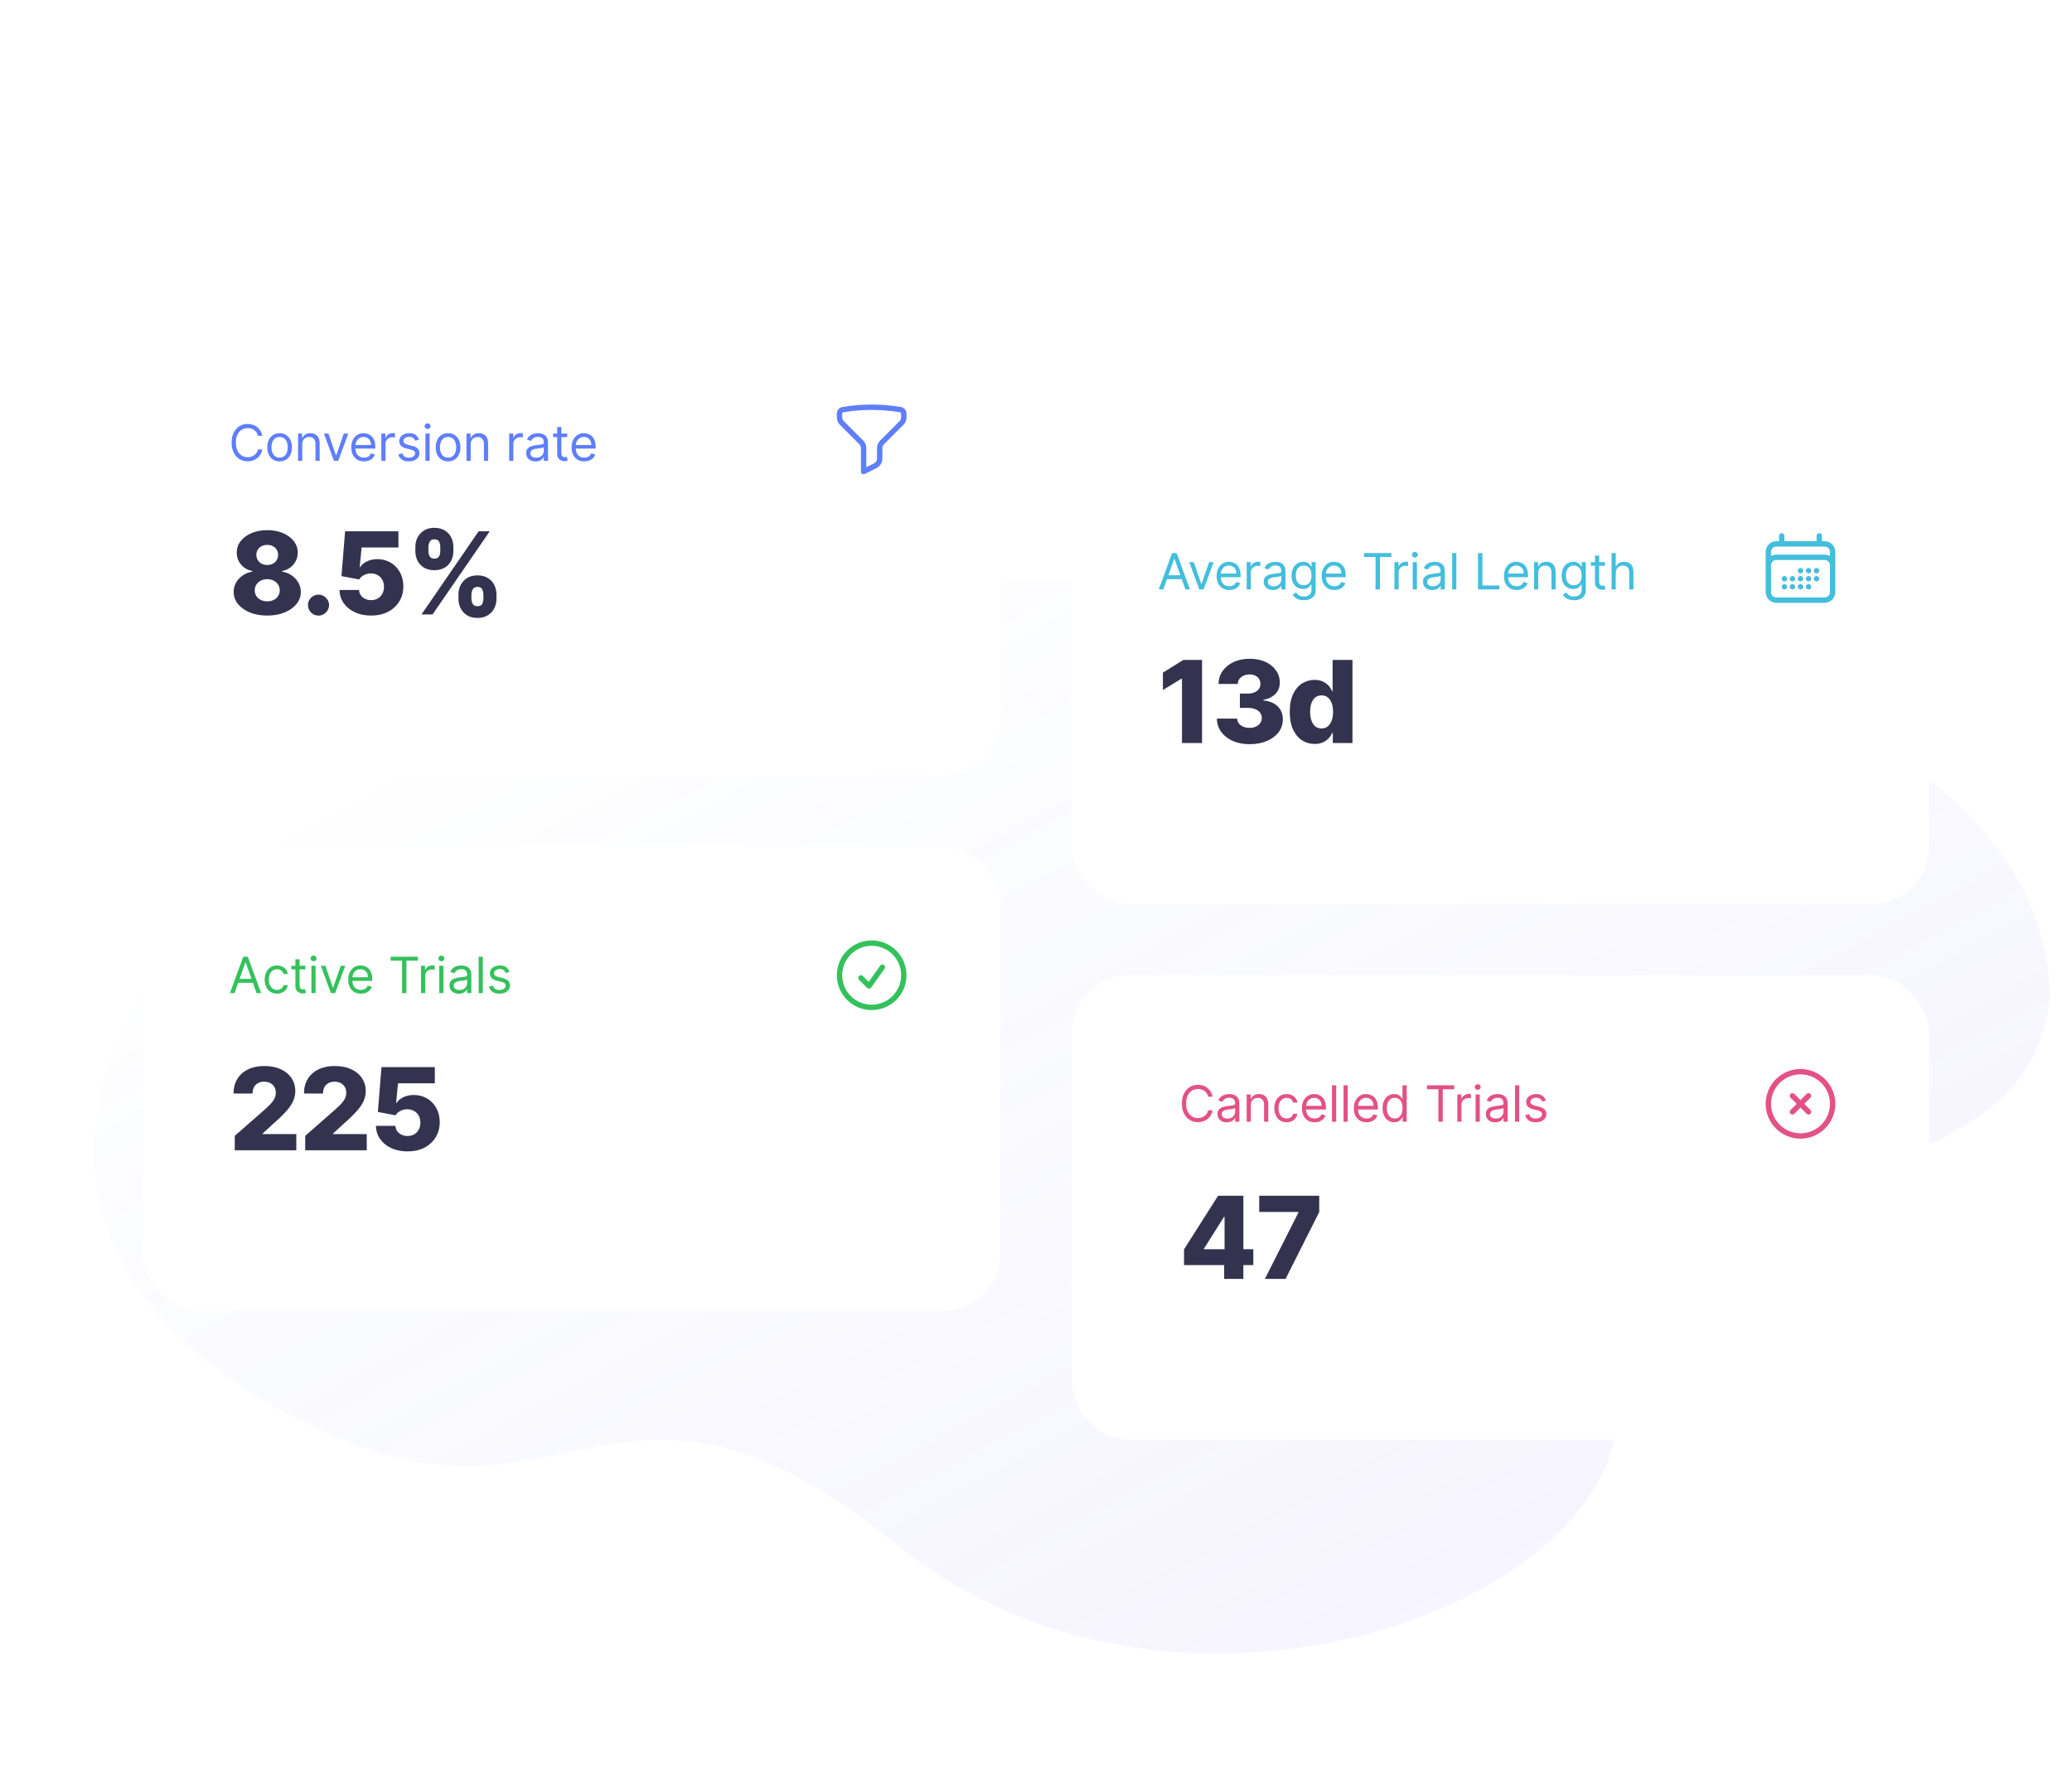 <svg width="580" height="500" viewBox="0 0 580 500" fill="none" xmlns="http://www.w3.org/2000/svg">
<g opacity="0.2" clip-path="url(#clip0_272_1372)">
<path fill-rule="evenodd" clip-rule="evenodd" d="M573.827 278.843C567.264 352.045 420.288 316.519 448.949 378.437C477.61 440.355 336.006 501.026 251.412 432.732C166.818 364.438 160.033 442.364 74.724 392.52C-10.584 342.676 20.644 255.599 138.104 194.506C255.564 133.414 571.801 157.141 573.827 278.843Z" fill="url(#paint0_linear_272_1372)"/>
</g>
<g filter="url(#filter0_dd_272_1372)">
<rect x="40" y="85" width="240" height="130" rx="16" fill="white"/>
<path d="M73.426 120H72.193C72.12 119.645 71.993 119.334 71.81 119.065C71.631 118.797 71.413 118.571 71.154 118.389C70.899 118.204 70.615 118.064 70.304 117.972C69.992 117.879 69.668 117.832 69.329 117.832C68.713 117.832 68.155 117.988 67.654 118.3C67.157 118.611 66.761 119.07 66.466 119.677C66.174 120.283 66.028 121.027 66.028 121.909C66.028 122.791 66.174 123.535 66.466 124.141C66.761 124.748 67.157 125.207 67.654 125.518C68.155 125.83 68.713 125.986 69.329 125.986C69.668 125.986 69.992 125.939 70.304 125.847C70.615 125.754 70.899 125.616 71.154 125.434C71.413 125.248 71.631 125.021 71.81 124.753C71.993 124.481 72.12 124.17 72.193 123.818H73.426C73.333 124.339 73.164 124.804 72.919 125.215C72.674 125.626 72.369 125.976 72.004 126.264C71.64 126.549 71.23 126.766 70.776 126.915C70.326 127.065 69.843 127.139 69.329 127.139C68.461 127.139 67.689 126.927 67.013 126.503C66.337 126.079 65.805 125.475 65.417 124.693C65.029 123.911 64.835 122.983 64.835 121.909C64.835 120.835 65.029 119.907 65.417 119.125C65.805 118.343 66.337 117.74 67.013 117.315C67.689 116.891 68.461 116.679 69.329 116.679C69.843 116.679 70.326 116.754 70.776 116.903C71.23 117.052 71.64 117.271 72.004 117.559C72.369 117.844 72.674 118.192 72.919 118.603C73.164 119.011 73.333 119.476 73.426 120ZM78.272 127.159C77.582 127.159 76.977 126.995 76.457 126.667C75.94 126.339 75.536 125.88 75.244 125.29C74.956 124.7 74.811 124.01 74.811 123.222C74.811 122.426 74.956 121.732 75.244 121.138C75.536 120.545 75.94 120.085 76.457 119.756C76.977 119.428 77.582 119.264 78.272 119.264C78.961 119.264 79.564 119.428 80.081 119.756C80.602 120.085 81.006 120.545 81.294 121.138C81.586 121.732 81.732 122.426 81.732 123.222C81.732 124.01 81.586 124.7 81.294 125.29C81.006 125.88 80.602 126.339 80.081 126.667C79.564 126.995 78.961 127.159 78.272 127.159ZM78.272 126.105C78.795 126.105 79.226 125.971 79.564 125.702C79.902 125.434 80.153 125.081 80.315 124.643C80.477 124.206 80.559 123.732 80.559 123.222C80.559 122.711 80.477 122.236 80.315 121.795C80.153 121.354 79.902 120.998 79.564 120.726C79.226 120.454 78.795 120.318 78.272 120.318C77.748 120.318 77.317 120.454 76.979 120.726C76.641 120.998 76.391 121.354 76.228 121.795C76.066 122.236 75.985 122.711 75.985 123.222C75.985 123.732 76.066 124.206 76.228 124.643C76.391 125.081 76.641 125.434 76.979 125.702C77.317 125.971 77.748 126.105 78.272 126.105ZM84.606 122.406V127H83.433V119.364H84.566V120.557H84.666C84.845 120.169 85.117 119.857 85.481 119.622C85.846 119.384 86.316 119.264 86.893 119.264C87.41 119.264 87.863 119.37 88.25 119.582C88.638 119.791 88.94 120.109 89.155 120.537C89.371 120.961 89.478 121.498 89.478 122.148V127H88.305V122.227C88.305 121.627 88.149 121.16 87.838 120.825C87.526 120.487 87.099 120.318 86.555 120.318C86.181 120.318 85.846 120.399 85.551 120.562C85.259 120.724 85.029 120.961 84.86 121.273C84.691 121.584 84.606 121.962 84.606 122.406ZM97.503 119.364L94.679 127H93.486L90.662 119.364H91.935L94.043 125.449H94.123L96.231 119.364H97.503ZM101.89 127.159C101.154 127.159 100.52 126.997 99.986 126.672C99.456 126.344 99.046 125.886 98.758 125.3C98.473 124.71 98.331 124.024 98.331 123.241C98.331 122.459 98.473 121.77 98.758 121.173C99.046 120.573 99.448 120.106 99.961 119.771C100.478 119.433 101.081 119.264 101.771 119.264C102.169 119.264 102.561 119.33 102.949 119.463C103.337 119.596 103.69 119.811 104.008 120.109C104.326 120.404 104.58 120.795 104.769 121.283C104.958 121.77 105.052 122.37 105.052 123.082V123.58H99.166V122.565H103.859C103.859 122.134 103.773 121.75 103.6 121.412C103.431 121.074 103.189 120.807 102.875 120.612C102.563 120.416 102.195 120.318 101.771 120.318C101.304 120.318 100.899 120.434 100.558 120.666C100.22 120.895 99.96 121.193 99.777 121.561C99.595 121.929 99.504 122.323 99.504 122.744V123.42C99.504 123.997 99.603 124.486 99.802 124.887C100.004 125.285 100.284 125.588 100.642 125.797C101 126.002 101.416 126.105 101.89 126.105C102.198 126.105 102.477 126.062 102.725 125.976C102.977 125.886 103.194 125.754 103.377 125.578C103.559 125.399 103.7 125.177 103.799 124.912L104.933 125.23C104.813 125.615 104.613 125.953 104.331 126.244C104.05 126.533 103.701 126.758 103.287 126.92C102.873 127.08 102.407 127.159 101.89 127.159ZM106.747 127V119.364H107.88V120.517H107.96C108.099 120.139 108.351 119.833 108.716 119.597C109.08 119.362 109.491 119.244 109.949 119.244C110.035 119.244 110.143 119.246 110.272 119.249C110.401 119.253 110.499 119.258 110.565 119.264V120.457C110.525 120.447 110.434 120.433 110.292 120.413C110.152 120.389 110.005 120.378 109.849 120.378C109.478 120.378 109.147 120.456 108.855 120.612C108.567 120.764 108.338 120.976 108.169 121.248C108.003 121.516 107.92 121.823 107.92 122.168V127H106.747ZM117.275 121.074L116.221 121.372C116.155 121.196 116.057 121.026 115.928 120.86C115.802 120.691 115.629 120.552 115.411 120.442C115.192 120.333 114.912 120.278 114.57 120.278C114.103 120.278 113.714 120.386 113.402 120.602C113.094 120.814 112.94 121.084 112.94 121.412C112.94 121.704 113.046 121.934 113.258 122.103C113.47 122.272 113.802 122.413 114.252 122.526L115.386 122.804C116.069 122.97 116.577 123.223 116.912 123.565C117.247 123.903 117.414 124.339 117.414 124.872C117.414 125.31 117.288 125.701 117.036 126.045C116.788 126.39 116.44 126.662 115.992 126.861C115.545 127.06 115.025 127.159 114.431 127.159C113.652 127.159 113.008 126.99 112.497 126.652C111.987 126.314 111.664 125.82 111.528 125.17L112.641 124.892C112.748 125.303 112.948 125.611 113.243 125.817C113.541 126.022 113.931 126.125 114.411 126.125C114.958 126.125 115.392 126.009 115.714 125.777C116.039 125.542 116.201 125.26 116.201 124.932C116.201 124.667 116.108 124.445 115.923 124.266C115.737 124.083 115.452 123.947 115.068 123.858L113.795 123.56C113.096 123.394 112.582 123.137 112.254 122.789C111.929 122.438 111.766 121.999 111.766 121.472C111.766 121.041 111.887 120.66 112.129 120.328C112.375 119.997 112.708 119.737 113.129 119.548C113.553 119.359 114.034 119.264 114.57 119.264C115.326 119.264 115.919 119.43 116.35 119.761C116.784 120.093 117.093 120.53 117.275 121.074ZM119.09 127V119.364H120.264V127H119.09ZM119.687 118.091C119.458 118.091 119.261 118.013 119.095 117.857C118.933 117.701 118.852 117.514 118.852 117.295C118.852 117.077 118.933 116.889 119.095 116.734C119.261 116.578 119.458 116.5 119.687 116.5C119.916 116.5 120.111 116.578 120.274 116.734C120.439 116.889 120.522 117.077 120.522 117.295C120.522 117.514 120.439 117.701 120.274 117.857C120.111 118.013 119.916 118.091 119.687 118.091ZM125.425 127.159C124.735 127.159 124.131 126.995 123.61 126.667C123.093 126.339 122.689 125.88 122.397 125.29C122.109 124.7 121.965 124.01 121.965 123.222C121.965 122.426 122.109 121.732 122.397 121.138C122.689 120.545 123.093 120.085 123.61 119.756C124.131 119.428 124.735 119.264 125.425 119.264C126.114 119.264 126.717 119.428 127.235 119.756C127.755 120.085 128.159 120.545 128.448 121.138C128.739 121.732 128.885 122.426 128.885 123.222C128.885 124.01 128.739 124.7 128.448 125.29C128.159 125.88 127.755 126.339 127.235 126.667C126.717 126.995 126.114 127.159 125.425 127.159ZM125.425 126.105C125.949 126.105 126.379 125.971 126.717 125.702C127.056 125.434 127.306 125.081 127.468 124.643C127.631 124.206 127.712 123.732 127.712 123.222C127.712 122.711 127.631 122.236 127.468 121.795C127.306 121.354 127.056 120.998 126.717 120.726C126.379 120.454 125.949 120.318 125.425 120.318C124.901 120.318 124.47 120.454 124.132 120.726C123.794 120.998 123.544 121.354 123.382 121.795C123.219 122.236 123.138 122.711 123.138 123.222C123.138 123.732 123.219 124.206 123.382 124.643C123.544 125.081 123.794 125.434 124.132 125.702C124.47 125.971 124.901 126.105 125.425 126.105ZM131.759 122.406V127H130.586V119.364H131.72V120.557H131.819C131.998 120.169 132.27 119.857 132.634 119.622C132.999 119.384 133.47 119.264 134.046 119.264C134.563 119.264 135.016 119.37 135.404 119.582C135.791 119.791 136.093 120.109 136.308 120.537C136.524 120.961 136.632 121.498 136.632 122.148V127H135.458V122.227C135.458 121.627 135.303 121.16 134.991 120.825C134.679 120.487 134.252 120.318 133.708 120.318C133.334 120.318 132.999 120.399 132.704 120.562C132.412 120.724 132.182 120.961 132.013 121.273C131.844 121.584 131.759 121.962 131.759 122.406ZM142.533 127V119.364H143.667V120.517H143.746C143.885 120.139 144.137 119.833 144.502 119.597C144.866 119.362 145.277 119.244 145.735 119.244C145.821 119.244 145.929 119.246 146.058 119.249C146.187 119.253 146.285 119.258 146.351 119.264V120.457C146.311 120.447 146.22 120.433 146.078 120.413C145.939 120.389 145.791 120.378 145.635 120.378C145.264 120.378 144.933 120.456 144.641 120.612C144.353 120.764 144.124 120.976 143.955 121.248C143.789 121.516 143.706 121.823 143.706 122.168V127H142.533ZM149.899 127.179C149.415 127.179 148.976 127.088 148.582 126.906C148.187 126.72 147.874 126.453 147.642 126.105C147.41 125.754 147.294 125.33 147.294 124.832C147.294 124.395 147.38 124.04 147.553 123.768C147.725 123.493 147.955 123.278 148.244 123.122C148.532 122.966 148.85 122.85 149.198 122.774C149.55 122.695 149.903 122.632 150.257 122.585C150.721 122.526 151.097 122.481 151.386 122.451C151.677 122.418 151.89 122.363 152.022 122.287C152.158 122.211 152.226 122.078 152.226 121.889V121.849C152.226 121.359 152.092 120.978 151.823 120.706C151.558 120.434 151.155 120.298 150.615 120.298C150.055 120.298 149.616 120.421 149.298 120.666C148.979 120.911 148.756 121.173 148.626 121.452L147.513 121.054C147.712 120.59 147.977 120.229 148.308 119.97C148.643 119.708 149.008 119.526 149.402 119.423C149.8 119.317 150.191 119.264 150.575 119.264C150.821 119.264 151.102 119.294 151.421 119.354C151.742 119.41 152.052 119.528 152.35 119.707C152.652 119.886 152.902 120.156 153.101 120.517C153.3 120.878 153.399 121.362 153.399 121.969V127H152.226V125.966H152.166C152.087 126.132 151.954 126.309 151.769 126.498C151.583 126.687 151.336 126.848 151.028 126.98C150.72 127.113 150.343 127.179 149.899 127.179ZM150.078 126.125C150.542 126.125 150.933 126.034 151.251 125.852C151.573 125.669 151.815 125.434 151.977 125.146C152.143 124.857 152.226 124.554 152.226 124.236V123.162C152.176 123.222 152.067 123.276 151.898 123.326C151.732 123.372 151.54 123.414 151.321 123.45C151.106 123.483 150.895 123.513 150.69 123.54C150.488 123.563 150.323 123.583 150.198 123.599C149.893 123.639 149.608 123.704 149.342 123.793C149.081 123.879 148.868 124.01 148.706 124.186C148.547 124.358 148.467 124.594 148.467 124.892C148.467 125.3 148.618 125.608 148.92 125.817C149.225 126.022 149.611 126.125 150.078 126.125ZM158.772 119.364V120.358H154.814V119.364H158.772ZM155.968 117.534H157.141V124.812C157.141 125.144 157.189 125.393 157.285 125.558C157.385 125.721 157.511 125.83 157.663 125.886C157.819 125.939 157.983 125.966 158.155 125.966C158.285 125.966 158.391 125.959 158.473 125.946C158.556 125.929 158.623 125.916 158.672 125.906L158.911 126.96C158.831 126.99 158.72 127.02 158.578 127.05C158.435 127.083 158.255 127.099 158.036 127.099C157.705 127.099 157.38 127.028 157.062 126.886C156.747 126.743 156.485 126.526 156.276 126.234C156.071 125.943 155.968 125.575 155.968 125.131V117.534ZM163.566 127.159C162.831 127.159 162.196 126.997 161.662 126.672C161.132 126.344 160.723 125.886 160.434 125.3C160.149 124.71 160.007 124.024 160.007 123.241C160.007 122.459 160.149 121.77 160.434 121.173C160.723 120.573 161.124 120.106 161.637 119.771C162.154 119.433 162.758 119.264 163.447 119.264C163.845 119.264 164.238 119.33 164.625 119.463C165.013 119.596 165.366 119.811 165.684 120.109C166.002 120.404 166.256 120.795 166.445 121.283C166.634 121.77 166.728 122.37 166.728 123.082V123.58H160.842V122.565H165.535C165.535 122.134 165.449 121.75 165.277 121.412C165.108 121.074 164.866 120.807 164.551 120.612C164.239 120.416 163.871 120.318 163.447 120.318C162.98 120.318 162.575 120.434 162.234 120.666C161.896 120.895 161.636 121.193 161.453 121.561C161.271 121.929 161.18 122.323 161.18 122.744V123.42C161.18 123.997 161.279 124.486 161.478 124.887C161.68 125.285 161.961 125.588 162.318 125.797C162.676 126.002 163.092 126.105 163.566 126.105C163.875 126.105 164.153 126.062 164.402 125.976C164.653 125.886 164.871 125.754 165.053 125.578C165.235 125.399 165.376 125.177 165.475 124.912L166.609 125.23C166.49 125.615 166.289 125.953 166.007 126.244C165.726 126.533 165.378 126.758 164.963 126.92C164.549 127.08 164.083 127.159 163.566 127.159Z" fill="#5F7EFB"/>
<path d="M74.807 170.318C72.996 170.318 71.379 170.03 69.954 169.455C68.538 168.871 67.424 168.083 66.614 167.091C65.811 166.091 65.409 164.962 65.409 163.705C65.409 162.742 65.64 161.86 66.102 161.057C66.564 160.254 67.189 159.587 67.977 159.057C68.773 158.519 69.659 158.174 70.636 158.023V157.841C69.356 157.606 68.307 157.011 67.489 156.057C66.678 155.102 66.273 153.985 66.273 152.705C66.273 151.492 66.64 150.413 67.375 149.466C68.117 148.519 69.129 147.773 70.409 147.227C71.697 146.682 73.163 146.409 74.807 146.409C76.451 146.409 77.913 146.682 79.193 147.227C80.481 147.773 81.492 148.519 82.227 149.466C82.97 150.413 83.341 151.492 83.341 152.705C83.341 153.992 82.928 155.114 82.102 156.068C81.284 157.015 80.242 157.606 78.977 157.841V158.023C79.947 158.174 80.826 158.519 81.614 159.057C82.409 159.587 83.038 160.254 83.5 161.057C83.97 161.86 84.204 162.742 84.204 163.705C84.204 164.962 83.799 166.091 82.989 167.091C82.178 168.083 81.064 168.871 79.648 169.455C78.239 170.03 76.625 170.318 74.807 170.318ZM74.807 166.33C75.496 166.33 76.102 166.201 76.625 165.943C77.148 165.678 77.557 165.311 77.852 164.841C78.155 164.371 78.307 163.841 78.307 163.25C78.307 162.644 78.155 162.106 77.852 161.636C77.549 161.167 77.133 160.799 76.602 160.534C76.079 160.261 75.481 160.125 74.807 160.125C74.14 160.125 73.542 160.261 73.011 160.534C72.481 160.799 72.064 161.167 71.761 161.636C71.458 162.106 71.307 162.644 71.307 163.25C71.307 163.841 71.454 164.371 71.75 164.841C72.053 165.303 72.466 165.667 72.989 165.932C73.519 166.197 74.125 166.33 74.807 166.33ZM74.807 156.159C75.398 156.159 75.921 156.038 76.375 155.795C76.837 155.553 77.197 155.216 77.454 154.784C77.72 154.352 77.852 153.864 77.852 153.318C77.852 152.773 77.72 152.292 77.454 151.875C77.197 151.458 76.841 151.133 76.386 150.898C75.932 150.655 75.405 150.534 74.807 150.534C74.216 150.534 73.689 150.655 73.227 150.898C72.765 151.133 72.405 151.458 72.148 151.875C71.89 152.292 71.761 152.773 71.761 153.318C71.761 153.864 71.89 154.352 72.148 154.784C72.413 155.208 72.776 155.545 73.239 155.795C73.701 156.038 74.224 156.159 74.807 156.159ZM89.165 170.33C88.347 170.33 87.646 170.042 87.063 169.466C86.487 168.89 86.203 168.193 86.211 167.375C86.203 166.572 86.487 165.886 87.063 165.318C87.646 164.742 88.347 164.455 89.165 164.455C89.938 164.455 90.62 164.742 91.211 165.318C91.809 165.886 92.112 166.572 92.12 167.375C92.112 167.92 91.968 168.417 91.688 168.864C91.415 169.311 91.055 169.667 90.608 169.932C90.169 170.197 89.688 170.33 89.165 170.33ZM103.87 170.318C102.173 170.318 100.665 170.011 99.347 169.398C98.029 168.784 96.987 167.939 96.222 166.864C95.465 165.788 95.071 164.553 95.04 163.159H100.495C100.54 164.015 100.889 164.705 101.54 165.227C102.192 165.742 102.968 166 103.87 166C104.575 166 105.2 165.845 105.745 165.534C106.29 165.223 106.718 164.788 107.029 164.227C107.34 163.659 107.491 163.008 107.484 162.273C107.491 161.523 107.336 160.867 107.018 160.307C106.707 159.746 106.275 159.311 105.722 159C105.177 158.682 104.548 158.523 103.836 158.523C103.162 158.515 102.522 158.663 101.915 158.966C101.317 159.269 100.862 159.682 100.552 160.205L95.586 159.273L96.597 146.727H111.529V151.261H101.222L100.688 156.75H100.825C101.211 156.106 101.832 155.576 102.688 155.159C103.552 154.735 104.533 154.523 105.631 154.523C107.025 154.523 108.268 154.848 109.359 155.5C110.457 156.144 111.321 157.038 111.95 158.182C112.586 159.326 112.904 160.636 112.904 162.114C112.904 163.712 112.525 165.129 111.768 166.364C111.018 167.598 109.965 168.568 108.609 169.273C107.26 169.97 105.681 170.318 103.87 170.318ZM128.336 165.636V164.409C128.336 163.455 128.541 162.572 128.95 161.761C129.367 160.951 129.969 160.299 130.757 159.807C131.545 159.314 132.507 159.068 133.643 159.068C134.802 159.068 135.776 159.314 136.564 159.807C137.359 160.292 137.957 160.939 138.359 161.75C138.768 162.553 138.973 163.439 138.973 164.409V165.636C138.973 166.591 138.768 167.473 138.359 168.284C137.95 169.095 137.348 169.746 136.552 170.239C135.757 170.731 134.787 170.977 133.643 170.977C132.492 170.977 131.522 170.731 130.734 170.239C129.946 169.746 129.348 169.095 128.939 168.284C128.537 167.473 128.336 166.591 128.336 165.636ZM131.961 164.409V165.636C131.961 166.121 132.079 166.587 132.314 167.034C132.556 167.481 132.999 167.705 133.643 167.705C134.302 167.705 134.745 167.489 134.973 167.057C135.2 166.617 135.314 166.144 135.314 165.636V164.409C135.314 163.902 135.204 163.424 134.984 162.977C134.772 162.523 134.325 162.295 133.643 162.295C133.007 162.295 132.567 162.523 132.325 162.977C132.082 163.424 131.961 163.902 131.961 164.409ZM116.268 152.318V151.091C116.268 150.121 116.476 149.235 116.893 148.432C117.317 147.621 117.923 146.973 118.711 146.489C119.499 145.996 120.454 145.75 121.575 145.75C122.734 145.75 123.707 145.996 124.495 146.489C125.291 146.973 125.893 147.621 126.302 148.432C126.711 149.235 126.916 150.121 126.916 151.091V152.318C126.916 153.288 126.707 154.174 126.291 154.977C125.882 155.78 125.279 156.42 124.484 156.898C123.689 157.375 122.719 157.614 121.575 157.614C120.431 157.614 119.461 157.371 118.666 156.886C117.878 156.402 117.279 155.758 116.87 154.955C116.469 154.152 116.268 153.273 116.268 152.318ZM119.927 151.091V152.318C119.927 152.826 120.045 153.299 120.279 153.739C120.522 154.17 120.954 154.386 121.575 154.386C122.242 154.386 122.685 154.17 122.904 153.739C123.132 153.299 123.245 152.826 123.245 152.318V151.091C123.245 150.583 123.139 150.106 122.927 149.659C122.715 149.205 122.264 148.977 121.575 148.977C120.939 148.977 120.503 149.208 120.268 149.67C120.041 150.133 119.927 150.606 119.927 151.091ZM117.984 170L133.984 146.727H137.086L121.086 170H117.984Z" fill="#33334F"/>
<path d="M244 112C246.755 112 249.455 112.232 252.083 112.678C252.616 112.768 253 113.234 253 113.774V114.818C253 115.113 252.942 115.406 252.829 115.679C252.716 115.952 252.55 116.2 252.341 116.409L246.909 121.841C246.7 122.05 246.534 122.298 246.421 122.571C246.308 122.844 246.25 123.137 246.25 123.432V126.359C246.25 126.777 246.134 127.187 245.914 127.542C245.694 127.898 245.38 128.185 245.006 128.372L241.75 130V123.432C241.75 123.137 241.692 122.844 241.579 122.571C241.466 122.298 241.3 122.05 241.091 121.841L235.659 116.409C235.45 116.2 235.284 115.952 235.171 115.679C235.058 115.406 235 115.113 235 114.818V113.774C235 113.234 235.384 112.768 235.917 112.678C238.588 112.226 241.291 111.999 244 112Z" stroke="#5F7EFB" stroke-width="1.5" stroke-linecap="round" stroke-linejoin="round"/>
</g>
<g filter="url(#filter1_dd_272_1372)">
<rect x="300" y="121" width="240" height="130" rx="16" fill="white"/>
<path d="M325.651 163H324.358L328.097 152.818H329.369L333.108 163H331.815L328.773 154.429H328.693L325.651 163ZM326.128 159.023H331.338V160.116H326.128V159.023ZM339.732 155.364L336.908 163H335.715L332.891 155.364H334.164L336.272 161.449H336.351L338.459 155.364H339.732ZM344.119 163.159C343.383 163.159 342.749 162.997 342.215 162.672C341.685 162.344 341.275 161.886 340.987 161.3C340.702 160.71 340.559 160.024 340.559 159.241C340.559 158.459 340.702 157.77 340.987 157.173C341.275 156.573 341.676 156.106 342.19 155.771C342.707 155.433 343.31 155.264 344 155.264C344.397 155.264 344.79 155.33 345.178 155.463C345.566 155.596 345.919 155.811 346.237 156.109C346.555 156.404 346.809 156.795 346.998 157.283C347.186 157.77 347.281 158.37 347.281 159.082V159.58H341.395V158.565H346.088C346.088 158.134 346.002 157.75 345.829 157.412C345.66 157.074 345.418 156.807 345.103 156.612C344.792 156.416 344.424 156.318 344 156.318C343.532 156.318 343.128 156.434 342.787 156.666C342.449 156.895 342.188 157.193 342.006 157.561C341.824 157.929 341.733 158.323 341.733 158.744V159.42C341.733 159.997 341.832 160.486 342.031 160.887C342.233 161.285 342.513 161.588 342.871 161.797C343.229 162.002 343.645 162.105 344.119 162.105C344.427 162.105 344.706 162.062 344.954 161.976C345.206 161.886 345.423 161.754 345.606 161.578C345.788 161.399 345.929 161.177 346.028 160.912L347.162 161.23C347.042 161.615 346.842 161.953 346.56 162.244C346.278 162.533 345.93 162.758 345.516 162.92C345.102 163.08 344.636 163.159 344.119 163.159ZM348.976 163V155.364H350.109V156.517H350.189C350.328 156.139 350.58 155.833 350.944 155.597C351.309 155.362 351.72 155.244 352.177 155.244C352.264 155.244 352.371 155.246 352.501 155.249C352.63 155.253 352.728 155.258 352.794 155.264V156.457C352.754 156.447 352.663 156.433 352.52 156.413C352.381 156.389 352.234 156.378 352.078 156.378C351.707 156.378 351.375 156.456 351.084 156.612C350.795 156.764 350.567 156.976 350.398 157.248C350.232 157.516 350.149 157.823 350.149 158.168V163H348.976ZM356.342 163.179C355.858 163.179 355.419 163.088 355.024 162.906C354.63 162.72 354.317 162.453 354.085 162.105C353.853 161.754 353.737 161.33 353.737 160.832C353.737 160.395 353.823 160.04 353.995 159.768C354.168 159.493 354.398 159.278 354.686 159.122C354.975 158.966 355.293 158.85 355.641 158.774C355.992 158.695 356.345 158.632 356.7 158.585C357.164 158.526 357.54 158.481 357.828 158.451C358.12 158.418 358.332 158.363 358.465 158.287C358.601 158.211 358.669 158.078 358.669 157.889V157.849C358.669 157.359 358.534 156.978 358.266 156.706C358.001 156.434 357.598 156.298 357.058 156.298C356.498 156.298 356.059 156.421 355.74 156.666C355.422 156.911 355.198 157.173 355.069 157.452L353.956 157.054C354.154 156.59 354.42 156.229 354.751 155.97C355.086 155.708 355.45 155.526 355.845 155.423C356.242 155.317 356.634 155.264 357.018 155.264C357.263 155.264 357.545 155.294 357.863 155.354C358.185 155.41 358.495 155.528 358.793 155.707C359.094 155.886 359.345 156.156 359.544 156.517C359.742 156.878 359.842 157.362 359.842 157.969V163H358.669V161.966H358.609C358.529 162.132 358.397 162.309 358.211 162.498C358.026 162.687 357.779 162.848 357.47 162.98C357.162 163.113 356.786 163.179 356.342 163.179ZM356.521 162.125C356.985 162.125 357.376 162.034 357.694 161.852C358.016 161.669 358.258 161.434 358.42 161.146C358.586 160.857 358.669 160.554 358.669 160.236V159.162C358.619 159.222 358.509 159.276 358.34 159.326C358.175 159.372 357.983 159.414 357.764 159.45C357.548 159.483 357.338 159.513 357.132 159.54C356.93 159.563 356.766 159.583 356.64 159.599C356.335 159.639 356.05 159.704 355.785 159.793C355.523 159.879 355.311 160.01 355.149 160.186C354.99 160.358 354.91 160.594 354.91 160.892C354.91 161.3 355.061 161.608 355.362 161.817C355.667 162.022 356.054 162.125 356.521 162.125ZM364.976 166.023C364.409 166.023 363.922 165.95 363.514 165.804C363.106 165.661 362.767 165.473 362.495 165.237C362.226 165.005 362.013 164.757 361.854 164.491L362.788 163.835C362.894 163.974 363.029 164.134 363.191 164.312C363.353 164.495 363.575 164.652 363.857 164.785C364.142 164.921 364.515 164.989 364.976 164.989C365.592 164.989 366.101 164.839 366.502 164.541C366.903 164.243 367.104 163.776 367.104 163.139V161.588H367.004C366.918 161.727 366.795 161.9 366.636 162.105C366.481 162.307 366.255 162.488 365.96 162.647C365.668 162.803 365.274 162.881 364.777 162.881C364.16 162.881 363.607 162.735 363.116 162.443C362.629 162.152 362.243 161.727 361.958 161.17C361.676 160.614 361.535 159.937 361.535 159.142C361.535 158.36 361.673 157.679 361.948 157.099C362.223 156.515 362.606 156.065 363.097 155.746C363.587 155.425 364.154 155.264 364.797 155.264C365.294 155.264 365.688 155.347 365.98 155.513C366.275 155.675 366.5 155.861 366.656 156.07C366.815 156.275 366.938 156.444 367.024 156.577H367.143V155.364H368.277V163.219C368.277 163.875 368.128 164.409 367.829 164.82C367.534 165.234 367.137 165.537 366.636 165.729C366.139 165.925 365.586 166.023 364.976 166.023ZM364.936 161.827C365.407 161.827 365.804 161.719 366.129 161.504C366.454 161.288 366.701 160.978 366.87 160.574C367.039 160.17 367.124 159.686 367.124 159.122C367.124 158.572 367.041 158.086 366.875 157.665C366.709 157.245 366.464 156.915 366.139 156.676C365.814 156.437 365.413 156.318 364.936 156.318C364.439 156.318 364.025 156.444 363.693 156.696C363.365 156.948 363.118 157.286 362.952 157.71C362.79 158.134 362.709 158.605 362.709 159.122C362.709 159.652 362.792 160.121 362.957 160.529C363.126 160.933 363.375 161.252 363.703 161.484C364.034 161.712 364.445 161.827 364.936 161.827ZM373.536 163.159C372.801 163.159 372.166 162.997 371.632 162.672C371.102 162.344 370.693 161.886 370.404 161.3C370.119 160.71 369.977 160.024 369.977 159.241C369.977 158.459 370.119 157.77 370.404 157.173C370.693 156.573 371.094 156.106 371.607 155.771C372.124 155.433 372.728 155.264 373.417 155.264C373.815 155.264 374.208 155.33 374.595 155.463C374.983 155.596 375.336 155.811 375.654 156.109C375.972 156.404 376.226 156.795 376.415 157.283C376.604 157.77 376.698 158.37 376.698 159.082V159.58H370.812V158.565H375.505C375.505 158.134 375.419 157.75 375.247 157.412C375.078 157.074 374.836 156.807 374.521 156.612C374.209 156.416 373.841 156.318 373.417 156.318C372.95 156.318 372.545 156.434 372.204 156.666C371.866 156.895 371.606 157.193 371.423 157.561C371.241 157.929 371.15 158.323 371.15 158.744V159.42C371.15 159.997 371.249 160.486 371.448 160.887C371.65 161.285 371.931 161.588 372.288 161.797C372.646 162.002 373.062 162.105 373.536 162.105C373.845 162.105 374.123 162.062 374.372 161.976C374.623 161.886 374.841 161.754 375.023 161.578C375.205 161.399 375.346 161.177 375.445 160.912L376.579 161.23C376.46 161.615 376.259 161.953 375.977 162.244C375.696 162.533 375.348 162.758 374.933 162.92C374.519 163.08 374.053 163.159 373.536 163.159ZM381.843 153.912V152.818H389.479V153.912H386.278V163H385.045V153.912H381.843ZM390.34 163V155.364H391.474V156.517H391.553C391.692 156.139 391.944 155.833 392.309 155.597C392.673 155.362 393.084 155.244 393.542 155.244C393.628 155.244 393.736 155.246 393.865 155.249C393.994 155.253 394.092 155.258 394.158 155.264V156.457C394.118 156.447 394.027 156.433 393.885 156.413C393.746 156.389 393.598 156.378 393.442 156.378C393.071 156.378 392.74 156.456 392.448 156.612C392.16 156.764 391.931 156.976 391.762 157.248C391.596 157.516 391.513 157.823 391.513 158.168V163H390.34ZM395.459 163V155.364H396.632V163H395.459ZM396.056 154.091C395.827 154.091 395.63 154.013 395.464 153.857C395.302 153.701 395.22 153.514 395.22 153.295C395.22 153.077 395.302 152.889 395.464 152.734C395.63 152.578 395.827 152.5 396.056 152.5C396.284 152.5 396.48 152.578 396.642 152.734C396.808 152.889 396.891 153.077 396.891 153.295C396.891 153.514 396.808 153.701 396.642 153.857C396.48 154.013 396.284 154.091 396.056 154.091ZM400.938 163.179C400.455 163.179 400.015 163.088 399.621 162.906C399.227 162.72 398.913 162.453 398.681 162.105C398.449 161.754 398.333 161.33 398.333 160.832C398.333 160.395 398.42 160.04 398.592 159.768C398.764 159.493 398.995 159.278 399.283 159.122C399.571 158.966 399.889 158.85 400.237 158.774C400.589 158.695 400.942 158.632 401.296 158.585C401.76 158.526 402.137 158.481 402.425 158.451C402.717 158.418 402.929 158.363 403.061 158.287C403.197 158.211 403.265 158.078 403.265 157.889V157.849C403.265 157.359 403.131 156.978 402.862 156.706C402.597 156.434 402.195 156.298 401.654 156.298C401.094 156.298 400.655 156.421 400.337 156.666C400.019 156.911 399.795 157.173 399.666 157.452L398.552 157.054C398.751 156.59 399.016 156.229 399.348 155.97C399.682 155.708 400.047 155.526 400.441 155.423C400.839 155.317 401.23 155.264 401.615 155.264C401.86 155.264 402.142 155.294 402.46 155.354C402.781 155.41 403.091 155.528 403.389 155.707C403.691 155.886 403.941 156.156 404.14 156.517C404.339 156.878 404.438 157.362 404.438 157.969V163H403.265V161.966H403.205C403.126 162.132 402.993 162.309 402.808 162.498C402.622 162.687 402.375 162.848 402.067 162.98C401.759 163.113 401.383 163.179 400.938 163.179ZM401.117 162.125C401.581 162.125 401.973 162.034 402.291 161.852C402.612 161.669 402.854 161.434 403.017 161.146C403.182 160.857 403.265 160.554 403.265 160.236V159.162C403.215 159.222 403.106 159.276 402.937 159.326C402.771 159.372 402.579 159.414 402.36 159.45C402.145 159.483 401.934 159.513 401.729 159.54C401.527 159.563 401.363 159.583 401.237 159.599C400.932 159.639 400.647 159.704 400.382 159.793C400.12 159.879 399.908 160.01 399.745 160.186C399.586 160.358 399.507 160.594 399.507 160.892C399.507 161.3 399.657 161.608 399.959 161.817C400.264 162.022 400.65 162.125 401.117 162.125ZM407.663 152.818V163H406.49V152.818H407.663ZM413.729 163V152.818H414.962V161.906H419.695V163H413.729ZM424.556 163.159C423.821 163.159 423.186 162.997 422.652 162.672C422.122 162.344 421.713 161.886 421.424 161.3C421.139 160.71 420.997 160.024 420.997 159.241C420.997 158.459 421.139 157.77 421.424 157.173C421.713 156.573 422.114 156.106 422.627 155.771C423.144 155.433 423.748 155.264 424.437 155.264C424.835 155.264 425.228 155.33 425.615 155.463C426.003 155.596 426.356 155.811 426.674 156.109C426.993 156.404 427.246 156.795 427.435 157.283C427.624 157.77 427.718 158.37 427.718 159.082V159.58H421.832V158.565H426.525C426.525 158.134 426.439 157.75 426.267 157.412C426.098 157.074 425.856 156.807 425.541 156.612C425.229 156.416 424.861 156.318 424.437 156.318C423.97 156.318 423.565 156.434 423.224 156.666C422.886 156.895 422.626 157.193 422.444 157.561C422.261 157.929 422.17 158.323 422.17 158.744V159.42C422.17 159.997 422.269 160.486 422.468 160.887C422.671 161.285 422.951 161.588 423.309 161.797C423.667 162.002 424.082 162.105 424.556 162.105C424.865 162.105 425.143 162.062 425.392 161.976C425.644 161.886 425.861 161.754 426.043 161.578C426.225 161.399 426.366 161.177 426.466 160.912L427.599 161.23C427.48 161.615 427.279 161.953 426.997 162.244C426.716 162.533 426.368 162.758 425.953 162.92C425.539 163.08 425.073 163.159 424.556 163.159ZM430.586 158.406V163H429.413V155.364H430.547V156.557H430.646C430.825 156.169 431.097 155.857 431.461 155.622C431.826 155.384 432.297 155.264 432.873 155.264C433.39 155.264 433.843 155.37 434.231 155.582C434.618 155.791 434.92 156.109 435.135 156.537C435.351 156.961 435.459 157.498 435.459 158.148V163H434.285V158.227C434.285 157.627 434.13 157.16 433.818 156.825C433.506 156.487 433.079 156.318 432.535 156.318C432.161 156.318 431.826 156.399 431.531 156.562C431.239 156.724 431.009 156.961 430.84 157.273C430.671 157.584 430.586 157.962 430.586 158.406ZM440.595 166.023C440.028 166.023 439.541 165.95 439.133 165.804C438.726 165.661 438.386 165.473 438.114 165.237C437.846 165.005 437.632 164.757 437.473 164.491L438.408 163.835C438.514 163.974 438.648 164.134 438.81 164.312C438.973 164.495 439.195 164.652 439.476 164.785C439.761 164.921 440.134 164.989 440.595 164.989C441.211 164.989 441.72 164.839 442.121 164.541C442.522 164.243 442.723 163.776 442.723 163.139V161.588H442.623C442.537 161.727 442.415 161.9 442.256 162.105C442.1 162.307 441.874 162.488 441.579 162.647C441.288 162.803 440.893 162.881 440.396 162.881C439.78 162.881 439.226 162.735 438.736 162.443C438.248 162.152 437.862 161.727 437.577 161.17C437.296 160.614 437.155 159.937 437.155 159.142C437.155 158.36 437.292 157.679 437.567 157.099C437.842 156.515 438.225 156.065 438.716 155.746C439.206 155.425 439.773 155.264 440.416 155.264C440.913 155.264 441.308 155.347 441.599 155.513C441.894 155.675 442.12 155.861 442.275 156.07C442.434 156.275 442.557 156.444 442.643 156.577H442.763V155.364H443.896V163.219C443.896 163.875 443.747 164.409 443.449 164.82C443.154 165.234 442.756 165.537 442.256 165.729C441.758 165.925 441.205 166.023 440.595 166.023ZM440.555 161.827C441.026 161.827 441.424 161.719 441.748 161.504C442.073 161.288 442.32 160.978 442.489 160.574C442.658 160.17 442.743 159.686 442.743 159.122C442.743 158.572 442.66 158.086 442.494 157.665C442.328 157.245 442.083 156.915 441.758 156.676C441.434 156.437 441.033 156.318 440.555 156.318C440.058 156.318 439.644 156.444 439.312 156.696C438.984 156.948 438.737 157.286 438.572 157.71C438.409 158.134 438.328 158.605 438.328 159.122C438.328 159.652 438.411 160.121 438.577 160.529C438.746 160.933 438.994 161.252 439.322 161.484C439.654 161.712 440.065 161.827 440.555 161.827ZM449.275 155.364V156.358H445.317V155.364H449.275ZM446.471 153.534H447.644V160.812C447.644 161.144 447.692 161.393 447.788 161.558C447.888 161.721 448.014 161.83 448.166 161.886C448.322 161.939 448.486 161.966 448.658 161.966C448.788 161.966 448.894 161.959 448.977 161.946C449.059 161.929 449.126 161.916 449.175 161.906L449.414 162.96C449.335 162.99 449.224 163.02 449.081 163.05C448.938 163.083 448.758 163.099 448.539 163.099C448.208 163.099 447.883 163.028 447.565 162.886C447.25 162.743 446.988 162.526 446.779 162.234C446.574 161.943 446.471 161.575 446.471 161.131V153.534ZM452.287 158.406V163H451.114V152.818H452.287V156.557H452.387C452.566 156.162 452.834 155.849 453.192 155.617C453.553 155.382 454.034 155.264 454.634 155.264C455.154 155.264 455.61 155.369 456.001 155.577C456.392 155.783 456.695 156.099 456.911 156.527C457.129 156.951 457.239 157.491 457.239 158.148V163H456.066V158.227C456.066 157.621 455.908 157.152 455.593 156.82C455.282 156.486 454.849 156.318 454.296 156.318C453.911 156.318 453.567 156.399 453.262 156.562C452.96 156.724 452.721 156.961 452.546 157.273C452.373 157.584 452.287 157.962 452.287 158.406Z" fill="#43BEDD"/>
<path d="M336.477 182.727V206H330.864V187.977H330.727L325.523 191.159V186.295L331.261 182.727H336.477ZM349.784 206.318C348.012 206.318 346.44 206.015 345.069 205.409C343.705 204.795 342.629 203.951 341.841 202.875C341.053 201.799 340.652 200.561 340.637 199.159H346.296C346.319 199.667 346.481 200.117 346.784 200.511C347.087 200.898 347.5 201.201 348.023 201.42C348.546 201.64 349.14 201.75 349.807 201.75C350.474 201.75 351.061 201.633 351.569 201.398C352.084 201.155 352.485 200.826 352.773 200.409C353.061 199.985 353.201 199.5 353.194 198.955C353.201 198.409 353.046 197.924 352.728 197.5C352.409 197.076 351.959 196.746 351.375 196.511C350.8 196.277 350.118 196.159 349.33 196.159H347.069V192.159H349.33C350.019 192.159 350.625 192.045 351.148 191.818C351.678 191.591 352.091 191.273 352.387 190.864C352.682 190.447 352.826 189.97 352.819 189.432C352.826 188.909 352.701 188.451 352.444 188.057C352.194 187.655 351.841 187.345 351.387 187.125C350.94 186.905 350.421 186.795 349.83 186.795C349.209 186.795 348.644 186.905 348.137 187.125C347.637 187.345 347.239 187.655 346.944 188.057C346.648 188.458 346.493 188.924 346.478 189.455H341.103C341.118 188.068 341.504 186.848 342.262 185.795C343.019 184.735 344.05 183.905 345.353 183.307C346.663 182.708 348.156 182.409 349.83 182.409C351.497 182.409 352.962 182.701 354.228 183.284C355.493 183.867 356.478 184.663 357.182 185.67C357.887 186.67 358.239 187.803 358.239 189.068C358.247 190.379 357.819 191.458 356.955 192.307C356.099 193.155 354.997 193.678 353.648 193.875V194.057C355.451 194.269 356.811 194.852 357.728 195.807C358.652 196.761 359.11 197.955 359.103 199.386C359.103 200.735 358.705 201.932 357.909 202.977C357.122 204.015 356.023 204.833 354.614 205.432C353.212 206.023 351.603 206.318 349.784 206.318ZM368.006 206.25C366.718 206.25 365.548 205.917 364.495 205.25C363.442 204.583 362.601 203.583 361.972 202.25C361.343 200.917 361.029 199.261 361.029 197.284C361.029 195.231 361.355 193.542 362.006 192.216C362.658 190.89 363.51 189.909 364.563 189.273C365.624 188.636 366.764 188.318 367.984 188.318C368.9 188.318 369.684 188.477 370.336 188.795C370.987 189.106 371.525 189.508 371.95 190C372.374 190.492 372.696 191.004 372.915 191.534H373.029V182.727H378.586V206H373.086V203.17H372.915C372.681 203.708 372.347 204.212 371.915 204.682C371.484 205.152 370.942 205.53 370.29 205.818C369.647 206.106 368.885 206.25 368.006 206.25ZM369.938 201.92C370.612 201.92 371.188 201.731 371.665 201.352C372.143 200.966 372.51 200.424 372.768 199.727C373.025 199.03 373.154 198.212 373.154 197.273C373.154 196.318 373.025 195.496 372.768 194.807C372.518 194.117 372.15 193.587 371.665 193.216C371.188 192.845 370.612 192.659 369.938 192.659C369.249 192.659 368.665 192.848 368.188 193.227C367.711 193.606 367.347 194.14 367.097 194.83C366.855 195.519 366.734 196.333 366.734 197.273C366.734 198.212 366.859 199.03 367.109 199.727C367.359 200.424 367.718 200.966 368.188 201.352C368.665 201.731 369.249 201.92 369.938 201.92Z" fill="#33334F"/>
<path d="M498.75 148V150.25M509.25 148V150.25M495 163.75V152.5C495 151.903 495.237 151.331 495.659 150.909C496.081 150.487 496.653 150.25 497.25 150.25H510.75C511.347 150.25 511.919 150.487 512.341 150.909C512.763 151.331 513 151.903 513 152.5V163.75M495 163.75C495 164.347 495.237 164.919 495.659 165.341C496.081 165.763 496.653 166 497.25 166H510.75C511.347 166 511.919 165.763 512.341 165.341C512.763 164.919 513 164.347 513 163.75M495 163.75V156.25C495 155.653 495.237 155.081 495.659 154.659C496.081 154.237 496.653 154 497.25 154H510.75C511.347 154 511.919 154.237 512.341 154.659C512.763 155.081 513 155.653 513 156.25V163.75M504 157.75H504.008V157.758H504V157.75ZM504 160H504.008V160.008H504V160ZM504 162.25H504.008V162.258H504V162.25ZM501.75 160H501.758V160.008H501.75V160ZM501.75 162.25H501.758V162.258H501.75V162.25ZM499.5 160H499.508V160.008H499.5V160ZM499.5 162.25H499.508V162.258H499.5V162.25ZM506.25 157.75H506.258V157.758H506.25V157.75ZM506.25 160H506.258V160.008H506.25V160ZM506.25 162.25H506.258V162.258H506.25V162.25ZM508.5 157.75H508.508V157.758H508.5V157.75ZM508.5 160H508.508V160.008H508.5V160Z" stroke="#43BEDD" stroke-width="1.5" stroke-linecap="round" stroke-linejoin="round"/>
</g>
<g filter="url(#filter2_dd_272_1372)">
<rect x="40" y="235" width="240" height="130" rx="16" fill="white"/>
<path d="M65.651 276H64.358L68.097 265.818H69.369L73.108 276H71.815L68.773 267.429H68.693L65.651 276ZM66.128 272.023H71.338V273.116H66.128V272.023ZM77.547 276.159C76.831 276.159 76.215 275.99 75.698 275.652C75.181 275.314 74.783 274.848 74.504 274.255C74.226 273.662 74.087 272.984 74.087 272.222C74.087 271.446 74.229 270.762 74.514 270.168C74.803 269.572 75.204 269.106 75.718 268.771C76.235 268.433 76.838 268.264 77.527 268.264C78.064 268.264 78.548 268.364 78.979 268.562C79.41 268.761 79.763 269.04 80.038 269.398C80.313 269.756 80.484 270.173 80.55 270.651H79.377C79.287 270.303 79.088 269.994 78.78 269.726C78.475 269.454 78.064 269.318 77.547 269.318C77.09 269.318 76.689 269.437 76.344 269.676C76.003 269.911 75.736 270.245 75.543 270.675C75.355 271.103 75.26 271.605 75.26 272.182C75.26 272.772 75.353 273.286 75.539 273.723C75.728 274.161 75.993 274.5 76.334 274.742C76.679 274.984 77.083 275.105 77.547 275.105C77.852 275.105 78.129 275.052 78.377 274.946C78.626 274.84 78.836 274.688 79.009 274.489C79.181 274.29 79.304 274.051 79.377 273.773H80.55C80.484 274.223 80.32 274.629 80.058 274.991C79.799 275.349 79.456 275.634 79.029 275.846C78.604 276.055 78.111 276.159 77.547 276.159ZM85.496 268.364V269.358H81.539V268.364H85.496ZM82.692 266.534H83.865V273.812C83.865 274.144 83.913 274.393 84.01 274.558C84.109 274.721 84.235 274.83 84.388 274.886C84.543 274.939 84.707 274.966 84.88 274.966C85.009 274.966 85.115 274.959 85.198 274.946C85.281 274.929 85.347 274.916 85.397 274.906L85.635 275.96C85.556 275.99 85.445 276.02 85.302 276.05C85.16 276.083 84.979 276.099 84.76 276.099C84.429 276.099 84.104 276.028 83.786 275.886C83.471 275.743 83.209 275.526 83 275.234C82.795 274.943 82.692 274.575 82.692 274.131V266.534ZM87.171 276V268.364H88.344V276H87.171ZM87.768 267.091C87.539 267.091 87.342 267.013 87.176 266.857C87.014 266.701 86.932 266.514 86.932 266.295C86.932 266.077 87.014 265.889 87.176 265.734C87.342 265.578 87.539 265.5 87.768 265.5C87.996 265.5 88.192 265.578 88.354 265.734C88.52 265.889 88.603 266.077 88.603 266.295C88.603 266.514 88.52 266.701 88.354 266.857C88.192 267.013 87.996 267.091 87.768 267.091ZM96.648 268.364L93.824 276H92.631L89.807 268.364H91.079L93.187 274.449H93.267L95.375 268.364H96.648ZM101.035 276.159C100.299 276.159 99.664 275.997 99.13 275.672C98.6 275.344 98.191 274.886 97.902 274.3C97.617 273.71 97.475 273.024 97.475 272.241C97.475 271.459 97.617 270.77 97.902 270.173C98.191 269.573 98.592 269.106 99.106 268.771C99.623 268.433 100.226 268.264 100.915 268.264C101.313 268.264 101.706 268.33 102.094 268.463C102.481 268.596 102.834 268.811 103.152 269.109C103.471 269.404 103.724 269.795 103.913 270.283C104.102 270.77 104.196 271.37 104.196 272.082V272.58H98.31V271.565H103.003C103.003 271.134 102.917 270.75 102.745 270.412C102.576 270.074 102.334 269.807 102.019 269.612C101.707 269.416 101.339 269.318 100.915 269.318C100.448 269.318 100.044 269.434 99.702 269.666C99.364 269.895 99.104 270.193 98.922 270.561C98.739 270.929 98.648 271.323 98.648 271.744V272.42C98.648 272.997 98.748 273.486 98.947 273.887C99.149 274.285 99.429 274.588 99.787 274.797C100.145 275.002 100.561 275.105 101.035 275.105C101.343 275.105 101.621 275.062 101.87 274.976C102.122 274.886 102.339 274.754 102.521 274.578C102.703 274.399 102.844 274.177 102.944 273.912L104.077 274.23C103.958 274.615 103.757 274.953 103.476 275.244C103.194 275.533 102.846 275.758 102.432 275.92C102.017 276.08 101.552 276.159 101.035 276.159ZM109.341 266.912V265.818H116.977V266.912H113.776V276H112.543V266.912H109.341ZM117.838 276V268.364H118.972V269.517H119.051C119.191 269.139 119.442 268.833 119.807 268.597C120.172 268.362 120.583 268.244 121.04 268.244C121.126 268.244 121.234 268.246 121.363 268.249C121.492 268.253 121.59 268.258 121.656 268.264V269.457C121.617 269.447 121.526 269.433 121.383 269.413C121.244 269.389 121.096 269.378 120.941 269.378C120.569 269.378 120.238 269.456 119.946 269.612C119.658 269.764 119.429 269.976 119.26 270.248C119.094 270.516 119.012 270.823 119.012 271.168V276H117.838ZM122.957 276V268.364H124.131V276H122.957ZM123.554 267.091C123.325 267.091 123.128 267.013 122.962 266.857C122.8 266.701 122.719 266.514 122.719 266.295C122.719 266.077 122.8 265.889 122.962 265.734C123.128 265.578 123.325 265.5 123.554 265.5C123.783 265.5 123.978 265.578 124.14 265.734C124.306 265.889 124.389 266.077 124.389 266.295C124.389 266.514 124.306 266.701 124.14 266.857C123.978 267.013 123.783 267.091 123.554 267.091ZM128.437 276.179C127.953 276.179 127.514 276.088 127.119 275.906C126.725 275.72 126.412 275.453 126.18 275.105C125.948 274.754 125.832 274.33 125.832 273.832C125.832 273.395 125.918 273.04 126.09 272.768C126.262 272.493 126.493 272.278 126.781 272.122C127.069 271.966 127.388 271.85 127.736 271.774C128.087 271.695 128.44 271.632 128.795 271.585C129.259 271.526 129.635 271.481 129.923 271.451C130.215 271.418 130.427 271.363 130.56 271.287C130.695 271.211 130.763 271.078 130.763 270.889V270.849C130.763 270.359 130.629 269.978 130.361 269.706C130.096 269.434 129.693 269.298 129.153 269.298C128.592 269.298 128.153 269.421 127.835 269.666C127.517 269.911 127.293 270.173 127.164 270.452L126.05 270.054C126.249 269.59 126.514 269.229 126.846 268.97C127.18 268.708 127.545 268.526 127.939 268.423C128.337 268.317 128.728 268.264 129.113 268.264C129.358 268.264 129.64 268.294 129.958 268.354C130.279 268.41 130.589 268.528 130.888 268.707C131.189 268.886 131.439 269.156 131.638 269.517C131.837 269.878 131.937 270.362 131.937 270.969V276H130.763V274.966H130.704C130.624 275.132 130.492 275.309 130.306 275.498C130.12 275.687 129.873 275.848 129.565 275.98C129.257 276.113 128.881 276.179 128.437 276.179ZM128.616 275.125C129.08 275.125 129.471 275.034 129.789 274.852C130.11 274.669 130.352 274.434 130.515 274.146C130.68 273.857 130.763 273.554 130.763 273.236V272.162C130.714 272.222 130.604 272.276 130.435 272.326C130.27 272.372 130.077 272.414 129.859 272.45C129.643 272.483 129.433 272.513 129.227 272.54C129.025 272.563 128.861 272.583 128.735 272.599C128.43 272.639 128.145 272.704 127.88 272.793C127.618 272.879 127.406 273.01 127.243 273.186C127.084 273.358 127.005 273.594 127.005 273.892C127.005 274.3 127.156 274.608 127.457 274.817C127.762 275.022 128.148 275.125 128.616 275.125ZM135.161 265.818V276H133.988V265.818H135.161ZM142.63 270.074L141.576 270.372C141.509 270.196 141.411 270.026 141.282 269.86C141.156 269.691 140.984 269.552 140.765 269.442C140.546 269.333 140.266 269.278 139.925 269.278C139.458 269.278 139.068 269.386 138.757 269.602C138.448 269.814 138.294 270.084 138.294 270.412C138.294 270.704 138.4 270.934 138.612 271.103C138.825 271.272 139.156 271.413 139.607 271.526L140.74 271.804C141.423 271.97 141.932 272.223 142.267 272.565C142.601 272.903 142.769 273.339 142.769 273.872C142.769 274.31 142.643 274.701 142.391 275.045C142.142 275.39 141.794 275.662 141.347 275.861C140.899 276.06 140.379 276.159 139.786 276.159C139.007 276.159 138.362 275.99 137.852 275.652C137.341 275.314 137.018 274.82 136.882 274.17L137.996 273.892C138.102 274.303 138.303 274.611 138.598 274.817C138.896 275.022 139.285 275.125 139.766 275.125C140.313 275.125 140.747 275.009 141.068 274.777C141.393 274.542 141.556 274.26 141.556 273.932C141.556 273.667 141.463 273.445 141.277 273.266C141.092 273.083 140.807 272.947 140.422 272.858L139.149 272.56C138.45 272.394 137.936 272.137 137.608 271.789C137.283 271.438 137.121 270.999 137.121 270.472C137.121 270.041 137.242 269.66 137.484 269.328C137.729 268.997 138.062 268.737 138.483 268.548C138.907 268.359 139.388 268.264 139.925 268.264C140.681 268.264 141.274 268.43 141.705 268.761C142.139 269.093 142.447 269.53 142.63 270.074Z" fill="#34C15C"/>
<path d="M65.716 320V315.955L74.204 308.523C74.841 307.947 75.383 307.42 75.829 306.943C76.276 306.458 76.617 305.973 76.852 305.489C77.087 304.996 77.204 304.462 77.204 303.886C77.204 303.242 77.064 302.693 76.784 302.239C76.504 301.777 76.117 301.42 75.625 301.17C75.133 300.92 74.568 300.795 73.932 300.795C73.288 300.795 72.724 300.928 72.239 301.193C71.754 301.451 71.375 301.826 71.102 302.318C70.837 302.811 70.704 303.409 70.704 304.114H65.375C65.375 302.53 65.731 301.163 66.443 300.011C67.155 298.86 68.155 297.973 69.443 297.352C70.739 296.723 72.242 296.409 73.954 296.409C75.72 296.409 77.254 296.705 78.557 297.295C79.86 297.886 80.867 298.712 81.579 299.773C82.299 300.826 82.659 302.049 82.659 303.443C82.659 304.33 82.481 305.208 82.125 306.08C81.769 306.951 81.129 307.913 80.204 308.966C79.288 310.019 77.985 311.28 76.296 312.75L73.511 315.318V315.466H82.943V320H65.716ZM85.432 320V315.955L93.921 308.523C94.557 307.947 95.099 307.42 95.546 306.943C95.993 306.458 96.334 305.973 96.569 305.489C96.803 304.996 96.921 304.462 96.921 303.886C96.921 303.242 96.781 302.693 96.5 302.239C96.22 301.777 95.834 301.42 95.341 301.17C94.849 300.92 94.284 300.795 93.648 300.795C93.004 300.795 92.44 300.928 91.955 301.193C91.47 301.451 91.091 301.826 90.819 302.318C90.553 302.811 90.421 303.409 90.421 304.114H85.091C85.091 302.53 85.447 301.163 86.159 300.011C86.872 298.86 87.872 297.973 89.159 297.352C90.455 296.723 91.959 296.409 93.671 296.409C95.436 296.409 96.97 296.705 98.273 297.295C99.576 297.886 100.584 298.712 101.296 299.773C102.015 300.826 102.375 302.049 102.375 303.443C102.375 304.33 102.197 305.208 101.841 306.08C101.485 306.951 100.845 307.913 99.921 308.966C99.004 310.019 97.701 311.28 96.012 312.75L93.228 315.318V315.466H102.659V320H85.432ZM114.057 320.318C112.361 320.318 110.853 320.011 109.535 319.398C108.217 318.784 107.175 317.939 106.41 316.864C105.652 315.788 105.258 314.553 105.228 313.159H110.682C110.728 314.015 111.076 314.705 111.728 315.227C112.379 315.742 113.156 316 114.057 316C114.762 316 115.387 315.845 115.932 315.534C116.478 315.223 116.906 314.788 117.217 314.227C117.527 313.659 117.679 313.008 117.671 312.273C117.679 311.523 117.523 310.867 117.205 310.307C116.895 309.746 116.463 309.311 115.91 309C115.364 308.682 114.736 308.523 114.023 308.523C113.349 308.515 112.709 308.663 112.103 308.966C111.504 309.269 111.05 309.682 110.739 310.205L105.773 309.273L106.785 296.727H121.717V301.261H111.41L110.876 306.75H111.012C111.398 306.106 112.02 305.576 112.876 305.159C113.739 304.735 114.72 304.523 115.819 304.523C117.213 304.523 118.455 304.848 119.546 305.5C120.645 306.144 121.508 307.038 122.137 308.182C122.773 309.326 123.092 310.636 123.092 312.114C123.092 313.712 122.713 315.129 121.955 316.364C121.205 317.598 120.152 318.568 118.796 319.273C117.448 319.97 115.868 320.318 114.057 320.318Z" fill="#33334F"/>
<path d="M241 271.75L243.25 274L247 268.75M253 271C253 272.182 252.767 273.352 252.315 274.444C251.863 275.536 251.2 276.528 250.364 277.364C249.528 278.2 248.536 278.863 247.444 279.315C246.352 279.767 245.182 280 244 280C242.818 280 241.648 279.767 240.556 279.315C239.464 278.863 238.472 278.2 237.636 277.364C236.8 276.528 236.137 275.536 235.685 274.444C235.233 273.352 235 272.182 235 271C235 268.613 235.948 266.324 237.636 264.636C239.324 262.948 241.613 262 244 262C246.387 262 248.676 262.948 250.364 264.636C252.052 266.324 253 268.613 253 271Z" stroke="#34C15C" stroke-width="1.5" stroke-linecap="round" stroke-linejoin="round"/>
</g>
<g filter="url(#filter3_dd_272_1372)">
<rect x="300" y="271" width="240" height="130" rx="16" fill="white"/>
<path d="M339.426 305H338.193C338.12 304.645 337.993 304.334 337.81 304.065C337.631 303.797 337.413 303.571 337.154 303.389C336.899 303.204 336.616 303.064 336.304 302.972C335.992 302.879 335.668 302.832 335.33 302.832C334.713 302.832 334.155 302.988 333.654 303.3C333.157 303.611 332.761 304.07 332.466 304.677C332.174 305.283 332.028 306.027 332.028 306.909C332.028 307.791 332.174 308.535 332.466 309.141C332.761 309.748 333.157 310.207 333.654 310.518C334.155 310.83 334.713 310.986 335.33 310.986C335.668 310.986 335.992 310.939 336.304 310.847C336.616 310.754 336.899 310.616 337.154 310.434C337.413 310.248 337.631 310.021 337.81 309.753C337.993 309.481 338.12 309.17 338.193 308.818H339.426C339.333 309.339 339.164 309.804 338.919 310.215C338.674 310.626 338.369 310.976 338.004 311.264C337.64 311.549 337.23 311.766 336.776 311.915C336.326 312.065 335.843 312.139 335.33 312.139C334.461 312.139 333.689 311.927 333.013 311.503C332.337 311.079 331.805 310.475 331.417 309.693C331.029 308.911 330.835 307.983 330.835 306.909C330.835 305.835 331.029 304.907 331.417 304.125C331.805 303.343 332.337 302.74 333.013 302.315C333.689 301.891 334.461 301.679 335.33 301.679C335.843 301.679 336.326 301.754 336.776 301.903C337.23 302.052 337.64 302.271 338.004 302.559C338.369 302.844 338.674 303.192 338.919 303.603C339.164 304.011 339.333 304.476 339.426 305ZM343.417 312.179C342.933 312.179 342.494 312.088 342.099 311.906C341.705 311.72 341.391 311.453 341.159 311.105C340.927 310.754 340.811 310.33 340.811 309.832C340.811 309.395 340.898 309.04 341.07 308.768C341.242 308.493 341.473 308.278 341.761 308.122C342.049 307.966 342.368 307.85 342.716 307.774C343.067 307.695 343.42 307.632 343.775 307.585C344.239 307.526 344.615 307.481 344.903 307.451C345.195 307.418 345.407 307.363 345.539 307.287C345.675 307.211 345.743 307.078 345.743 306.889V306.849C345.743 306.359 345.609 305.978 345.341 305.706C345.075 305.434 344.673 305.298 344.132 305.298C343.572 305.298 343.133 305.421 342.815 305.666C342.497 305.911 342.273 306.173 342.144 306.452L341.03 306.054C341.229 305.59 341.494 305.229 341.826 304.97C342.16 304.708 342.525 304.526 342.919 304.423C343.317 304.317 343.708 304.264 344.093 304.264C344.338 304.264 344.62 304.294 344.938 304.354C345.259 304.41 345.569 304.528 345.868 304.707C346.169 304.886 346.419 305.156 346.618 305.517C346.817 305.878 346.917 306.362 346.917 306.969V312H345.743V310.966H345.684C345.604 311.132 345.471 311.309 345.286 311.498C345.1 311.687 344.853 311.848 344.545 311.98C344.237 312.113 343.861 312.179 343.417 312.179ZM343.596 311.125C344.06 311.125 344.451 311.034 344.769 310.852C345.09 310.669 345.332 310.434 345.495 310.146C345.66 309.857 345.743 309.554 345.743 309.236V308.162C345.694 308.222 345.584 308.276 345.415 308.326C345.249 308.372 345.057 308.414 344.838 308.45C344.623 308.483 344.413 308.513 344.207 308.54C344.005 308.563 343.841 308.583 343.715 308.599C343.41 308.639 343.125 308.704 342.86 308.793C342.598 308.879 342.386 309.01 342.223 309.186C342.064 309.358 341.985 309.594 341.985 309.892C341.985 310.3 342.136 310.608 342.437 310.817C342.742 311.022 343.128 311.125 343.596 311.125ZM350.141 307.406V312H348.968V304.364H350.102V305.557H350.201C350.38 305.169 350.652 304.857 351.016 304.622C351.381 304.384 351.852 304.264 352.428 304.264C352.945 304.264 353.398 304.37 353.786 304.582C354.173 304.791 354.475 305.109 354.69 305.537C354.906 305.961 355.014 306.498 355.014 307.148V312H353.84V307.227C353.84 306.627 353.684 306.16 353.373 305.825C353.061 305.487 352.634 305.318 352.09 305.318C351.716 305.318 351.381 305.399 351.086 305.562C350.794 305.724 350.564 305.961 350.395 306.273C350.226 306.584 350.141 306.962 350.141 307.406ZM360.17 312.159C359.454 312.159 358.837 311.99 358.32 311.652C357.803 311.314 357.406 310.848 357.127 310.255C356.849 309.662 356.71 308.984 356.71 308.222C356.71 307.446 356.852 306.762 357.137 306.168C357.425 305.572 357.827 305.106 358.34 304.771C358.857 304.433 359.461 304.264 360.15 304.264C360.687 304.264 361.171 304.364 361.602 304.562C362.032 304.761 362.385 305.04 362.661 305.398C362.936 305.756 363.106 306.173 363.173 306.651H361.999C361.91 306.303 361.711 305.994 361.403 305.726C361.098 305.454 360.687 305.318 360.17 305.318C359.712 305.318 359.311 305.437 358.967 305.676C358.625 305.911 358.358 306.245 358.166 306.675C357.977 307.103 357.883 307.605 357.883 308.182C357.883 308.772 357.976 309.286 358.161 309.723C358.35 310.161 358.615 310.5 358.957 310.742C359.301 310.984 359.706 311.105 360.17 311.105C360.475 311.105 360.751 311.052 361 310.946C361.249 310.84 361.459 310.688 361.631 310.489C361.804 310.29 361.926 310.051 361.999 309.773H363.173C363.106 310.223 362.942 310.629 362.68 310.991C362.422 311.349 362.079 311.634 361.651 311.846C361.227 312.055 360.733 312.159 360.17 312.159ZM368 312.159C367.264 312.159 366.629 311.997 366.095 311.672C365.565 311.344 365.156 310.886 364.867 310.3C364.582 309.71 364.44 309.024 364.44 308.241C364.44 307.459 364.582 306.77 364.867 306.173C365.156 305.573 365.557 305.106 366.071 304.771C366.588 304.433 367.191 304.264 367.88 304.264C368.278 304.264 368.671 304.33 369.059 304.463C369.446 304.596 369.799 304.811 370.117 305.109C370.436 305.404 370.689 305.795 370.878 306.283C371.067 306.77 371.161 307.37 371.161 308.082V308.58H365.275V307.565H369.968C369.968 307.134 369.882 306.75 369.71 306.412C369.541 306.074 369.299 305.807 368.984 305.612C368.672 305.416 368.304 305.318 367.88 305.318C367.413 305.318 367.009 305.434 366.667 305.666C366.329 305.895 366.069 306.193 365.887 306.561C365.704 306.929 365.613 307.323 365.613 307.744V308.42C365.613 308.997 365.713 309.486 365.911 309.887C366.114 310.285 366.394 310.588 366.752 310.797C367.11 311.002 367.526 311.105 368 311.105C368.308 311.105 368.586 311.062 368.835 310.976C369.087 310.886 369.304 310.754 369.486 310.578C369.668 310.399 369.809 310.177 369.909 309.912L371.042 310.23C370.923 310.615 370.722 310.953 370.441 311.244C370.159 311.533 369.811 311.758 369.397 311.92C368.982 312.08 368.517 312.159 368 312.159ZM374.03 301.818V312H372.856V301.818H374.03ZM377.262 301.818V312H376.089V301.818H377.262ZM382.523 312.159C381.787 312.159 381.152 311.997 380.618 311.672C380.088 311.344 379.679 310.886 379.39 310.3C379.105 309.71 378.963 309.024 378.963 308.241C378.963 307.459 379.105 306.77 379.39 306.173C379.679 305.573 380.08 305.106 380.594 304.771C381.111 304.433 381.714 304.264 382.403 304.264C382.801 304.264 383.194 304.33 383.581 304.463C383.969 304.596 384.322 304.811 384.64 305.109C384.959 305.404 385.212 305.795 385.401 306.283C385.59 306.77 385.684 307.37 385.684 308.082V308.58H379.798V307.565H384.491C384.491 307.134 384.405 306.75 384.233 306.412C384.064 306.074 383.822 305.807 383.507 305.612C383.195 305.416 382.827 305.318 382.403 305.318C381.936 305.318 381.532 305.434 381.19 305.666C380.852 305.895 380.592 306.193 380.41 306.561C380.227 306.929 380.136 307.323 380.136 307.744V308.42C380.136 308.997 380.236 309.486 380.434 309.887C380.637 310.285 380.917 310.588 381.275 310.797C381.633 311.002 382.049 311.105 382.523 311.105C382.831 311.105 383.109 311.062 383.358 310.976C383.61 310.886 383.827 310.754 384.009 310.578C384.191 310.399 384.332 310.177 384.432 309.912L385.565 310.23C385.446 310.615 385.245 310.953 384.964 311.244C384.682 311.533 384.334 311.758 383.92 311.92C383.505 312.08 383.04 312.159 382.523 312.159ZM390.263 312.159C389.626 312.159 389.065 311.998 388.577 311.677C388.09 311.352 387.709 310.895 387.434 310.305C387.159 309.711 387.021 309.01 387.021 308.202C387.021 307.4 387.159 306.704 387.434 306.114C387.709 305.524 388.092 305.068 388.582 304.746C389.073 304.425 389.64 304.264 390.283 304.264C390.78 304.264 391.173 304.347 391.461 304.513C391.753 304.675 391.975 304.861 392.127 305.07C392.283 305.275 392.404 305.444 392.49 305.577H392.589V301.818H393.763V312H392.629V310.827H392.49C392.404 310.966 392.281 311.142 392.122 311.354C391.963 311.562 391.736 311.75 391.441 311.915C391.146 312.078 390.753 312.159 390.263 312.159ZM390.422 311.105C390.893 311.105 391.29 310.982 391.615 310.737C391.94 310.489 392.187 310.146 392.356 309.708C392.525 309.267 392.609 308.759 392.609 308.182C392.609 307.612 392.527 307.113 392.361 306.685C392.195 306.254 391.95 305.92 391.625 305.681C391.3 305.439 390.899 305.318 390.422 305.318C389.925 305.318 389.51 305.446 389.179 305.701C388.851 305.953 388.604 306.296 388.438 306.73C388.276 307.161 388.195 307.645 388.195 308.182C388.195 308.725 388.277 309.219 388.443 309.663C388.612 310.104 388.861 310.455 389.189 310.717C389.52 310.976 389.931 311.105 390.422 311.105ZM399.434 302.912V301.818H407.071V302.912H403.869V312H402.636V302.912H399.434ZM407.932 312V304.364H409.065V305.517H409.145C409.284 305.139 409.536 304.833 409.9 304.597C410.265 304.362 410.676 304.244 411.133 304.244C411.219 304.244 411.327 304.246 411.456 304.249C411.586 304.253 411.683 304.258 411.75 304.264V305.457C411.71 305.447 411.619 305.433 411.476 305.413C411.337 305.389 411.19 305.378 411.034 305.378C410.663 305.378 410.331 305.456 410.039 305.612C409.751 305.764 409.522 305.976 409.353 306.248C409.188 306.516 409.105 306.823 409.105 307.168V312H407.932ZM413.051 312V304.364H414.224V312H413.051ZM413.647 303.091C413.418 303.091 413.221 303.013 413.055 302.857C412.893 302.701 412.812 302.514 412.812 302.295C412.812 302.077 412.893 301.889 413.055 301.734C413.221 301.578 413.418 301.5 413.647 301.5C413.876 301.5 414.071 301.578 414.234 301.734C414.399 301.889 414.482 302.077 414.482 302.295C414.482 302.514 414.399 302.701 414.234 302.857C414.071 303.013 413.876 303.091 413.647 303.091ZM418.53 312.179C418.046 312.179 417.607 312.088 417.212 311.906C416.818 311.72 416.505 311.453 416.273 311.105C416.041 310.754 415.925 310.33 415.925 309.832C415.925 309.395 416.011 309.04 416.183 308.768C416.356 308.493 416.586 308.278 416.874 308.122C417.163 307.966 417.481 307.85 417.829 307.774C418.18 307.695 418.533 307.632 418.888 307.585C419.352 307.526 419.728 307.481 420.016 307.451C420.308 307.418 420.52 307.363 420.653 307.287C420.789 307.211 420.857 307.078 420.857 306.889V306.849C420.857 306.359 420.722 305.978 420.454 305.706C420.189 305.434 419.786 305.298 419.246 305.298C418.686 305.298 418.247 305.421 417.928 305.666C417.61 305.911 417.386 306.173 417.257 306.452L416.144 306.054C416.342 305.59 416.608 305.229 416.939 304.97C417.274 304.708 417.638 304.526 418.033 304.423C418.43 304.317 418.822 304.264 419.206 304.264C419.451 304.264 419.733 304.294 420.051 304.354C420.373 304.41 420.683 304.528 420.981 304.707C421.283 304.886 421.533 305.156 421.732 305.517C421.93 305.878 422.03 306.362 422.03 306.969V312H420.857V310.966H420.797C420.717 311.132 420.585 311.309 420.399 311.498C420.214 311.687 419.967 311.848 419.658 311.98C419.35 312.113 418.974 312.179 418.53 312.179ZM418.709 311.125C419.173 311.125 419.564 311.034 419.882 310.852C420.204 310.669 420.446 310.434 420.608 310.146C420.774 309.857 420.857 309.554 420.857 309.236V308.162C420.807 308.222 420.698 308.276 420.529 308.326C420.363 308.372 420.171 308.414 419.952 308.45C419.736 308.483 419.526 308.513 419.32 308.54C419.118 308.563 418.954 308.583 418.828 308.599C418.523 308.639 418.238 308.704 417.973 308.793C417.711 308.879 417.499 309.01 417.337 309.186C417.178 309.358 417.098 309.594 417.098 309.892C417.098 310.3 417.249 310.608 417.551 310.817C417.855 311.022 418.242 311.125 418.709 311.125ZM425.255 301.818V312H424.081V301.818H425.255ZM432.723 306.074L431.669 306.372C431.603 306.196 431.505 306.026 431.375 305.86C431.25 305.691 431.077 305.552 430.858 305.442C430.64 305.333 430.36 305.278 430.018 305.278C429.551 305.278 429.161 305.386 428.85 305.602C428.542 305.814 428.388 306.084 428.388 306.412C428.388 306.704 428.494 306.934 428.706 307.103C428.918 307.272 429.249 307.413 429.7 307.526L430.834 307.804C431.516 307.97 432.025 308.223 432.36 308.565C432.695 308.903 432.862 309.339 432.862 309.872C432.862 310.31 432.736 310.701 432.484 311.045C432.236 311.39 431.888 311.662 431.44 311.861C430.993 312.06 430.472 312.159 429.879 312.159C429.1 312.159 428.456 311.99 427.945 311.652C427.435 311.314 427.112 310.82 426.976 310.17L428.089 309.892C428.195 310.303 428.396 310.611 428.691 310.817C428.989 311.022 429.379 311.125 429.859 311.125C430.406 311.125 430.84 311.009 431.162 310.777C431.487 310.542 431.649 310.26 431.649 309.932C431.649 309.667 431.556 309.445 431.371 309.266C431.185 309.083 430.9 308.947 430.515 308.858L429.243 308.56C428.543 308.394 428.03 308.137 427.701 307.789C427.377 307.438 427.214 306.999 427.214 306.472C427.214 306.041 427.335 305.66 427.577 305.328C427.822 304.997 428.156 304.737 428.576 304.548C429.001 304.359 429.481 304.264 430.018 304.264C430.774 304.264 431.367 304.43 431.798 304.761C432.232 305.093 432.541 305.53 432.723 306.074Z" fill="#E35185"/>
<path d="M331.432 352.136V347.75L340.966 332.727H344.864V338.682H342.602L337.023 347.523V347.705H350.83V352.136H331.432ZM342.67 356V350.795L342.784 348.875V332.727H348.045V356H342.67ZM354.077 356L363.463 337.409V337.261H352.486V332.727H369.282V337.295L359.861 356H354.077Z" fill="#33334F"/>
<path d="M501.75 304.75L506.25 309.25M506.25 304.75L501.75 309.25M513 307C513 308.182 512.767 309.352 512.315 310.444C511.863 311.536 511.2 312.528 510.364 313.364C509.528 314.2 508.536 314.863 507.444 315.315C506.352 315.767 505.182 316 504 316C502.818 316 501.648 315.767 500.556 315.315C499.464 314.863 498.472 314.2 497.636 313.364C496.8 312.528 496.137 311.536 495.685 310.444C495.233 309.352 495 308.182 495 307C495 304.613 495.948 302.324 497.636 300.636C499.324 298.948 501.613 298 504 298C506.387 298 508.676 298.948 510.364 300.636C512.052 302.324 513 304.613 513 307Z" stroke="#E35185" stroke-width="1.5" stroke-linecap="round" stroke-linejoin="round"/>
</g>
<defs>
<filter id="filter0_dd_272_1372" x="30" y="77" width="260" height="150" filterUnits="userSpaceOnUse" color-interpolation-filters="sRGB">
<feFlood flood-opacity="0" result="BackgroundImageFix"/>
<feColorMatrix in="SourceAlpha" type="matrix" values="0 0 0 0 0 0 0 0 0 0 0 0 0 0 0 0 0 0 127 0" result="hardAlpha"/>
<feMorphology radius="0.5" operator="dilate" in="SourceAlpha" result="effect1_dropShadow_272_1372"/>
<feOffset/>
<feComposite in2="hardAlpha" operator="out"/>
<feColorMatrix type="matrix" values="0 0 0 0 0.161 0 0 0 0 0.161 0 0 0 0 0.251 0 0 0 0.1 0"/>
<feBlend mode="normal" in2="BackgroundImageFix" result="effect1_dropShadow_272_1372"/>
<feColorMatrix in="SourceAlpha" type="matrix" values="0 0 0 0 0 0 0 0 0 0 0 0 0 0 0 0 0 0 127 0" result="hardAlpha"/>
<feOffset dy="2"/>
<feGaussianBlur stdDeviation="5"/>
<feComposite in2="hardAlpha" operator="out"/>
<feColorMatrix type="matrix" values="0 0 0 0 0.161 0 0 0 0 0.161 0 0 0 0 0.251 0 0 0 0.1 0"/>
<feBlend mode="normal" in2="effect1_dropShadow_272_1372" result="effect2_dropShadow_272_1372"/>
<feBlend mode="normal" in="SourceGraphic" in2="effect2_dropShadow_272_1372" result="shape"/>
</filter>
<filter id="filter1_dd_272_1372" x="290" y="113" width="260" height="150" filterUnits="userSpaceOnUse" color-interpolation-filters="sRGB">
<feFlood flood-opacity="0" result="BackgroundImageFix"/>
<feColorMatrix in="SourceAlpha" type="matrix" values="0 0 0 0 0 0 0 0 0 0 0 0 0 0 0 0 0 0 127 0" result="hardAlpha"/>
<feMorphology radius="0.5" operator="dilate" in="SourceAlpha" result="effect1_dropShadow_272_1372"/>
<feOffset/>
<feComposite in2="hardAlpha" operator="out"/>
<feColorMatrix type="matrix" values="0 0 0 0 0.161 0 0 0 0 0.161 0 0 0 0 0.251 0 0 0 0.1 0"/>
<feBlend mode="normal" in2="BackgroundImageFix" result="effect1_dropShadow_272_1372"/>
<feColorMatrix in="SourceAlpha" type="matrix" values="0 0 0 0 0 0 0 0 0 0 0 0 0 0 0 0 0 0 127 0" result="hardAlpha"/>
<feOffset dy="2"/>
<feGaussianBlur stdDeviation="5"/>
<feComposite in2="hardAlpha" operator="out"/>
<feColorMatrix type="matrix" values="0 0 0 0 0.161 0 0 0 0 0.161 0 0 0 0 0.251 0 0 0 0.1 0"/>
<feBlend mode="normal" in2="effect1_dropShadow_272_1372" result="effect2_dropShadow_272_1372"/>
<feBlend mode="normal" in="SourceGraphic" in2="effect2_dropShadow_272_1372" result="shape"/>
</filter>
<filter id="filter2_dd_272_1372" x="30" y="227" width="260" height="150" filterUnits="userSpaceOnUse" color-interpolation-filters="sRGB">
<feFlood flood-opacity="0" result="BackgroundImageFix"/>
<feColorMatrix in="SourceAlpha" type="matrix" values="0 0 0 0 0 0 0 0 0 0 0 0 0 0 0 0 0 0 127 0" result="hardAlpha"/>
<feMorphology radius="0.5" operator="dilate" in="SourceAlpha" result="effect1_dropShadow_272_1372"/>
<feOffset/>
<feComposite in2="hardAlpha" operator="out"/>
<feColorMatrix type="matrix" values="0 0 0 0 0.161 0 0 0 0 0.161 0 0 0 0 0.251 0 0 0 0.1 0"/>
<feBlend mode="normal" in2="BackgroundImageFix" result="effect1_dropShadow_272_1372"/>
<feColorMatrix in="SourceAlpha" type="matrix" values="0 0 0 0 0 0 0 0 0 0 0 0 0 0 0 0 0 0 127 0" result="hardAlpha"/>
<feOffset dy="2"/>
<feGaussianBlur stdDeviation="5"/>
<feComposite in2="hardAlpha" operator="out"/>
<feColorMatrix type="matrix" values="0 0 0 0 0.161 0 0 0 0 0.161 0 0 0 0 0.251 0 0 0 0.1 0"/>
<feBlend mode="normal" in2="effect1_dropShadow_272_1372" result="effect2_dropShadow_272_1372"/>
<feBlend mode="normal" in="SourceGraphic" in2="effect2_dropShadow_272_1372" result="shape"/>
</filter>
<filter id="filter3_dd_272_1372" x="290" y="263" width="260" height="150" filterUnits="userSpaceOnUse" color-interpolation-filters="sRGB">
<feFlood flood-opacity="0" result="BackgroundImageFix"/>
<feColorMatrix in="SourceAlpha" type="matrix" values="0 0 0 0 0 0 0 0 0 0 0 0 0 0 0 0 0 0 127 0" result="hardAlpha"/>
<feMorphology radius="0.5" operator="dilate" in="SourceAlpha" result="effect1_dropShadow_272_1372"/>
<feOffset/>
<feComposite in2="hardAlpha" operator="out"/>
<feColorMatrix type="matrix" values="0 0 0 0 0.161 0 0 0 0 0.161 0 0 0 0 0.251 0 0 0 0.1 0"/>
<feBlend mode="normal" in2="BackgroundImageFix" result="effect1_dropShadow_272_1372"/>
<feColorMatrix in="SourceAlpha" type="matrix" values="0 0 0 0 0 0 0 0 0 0 0 0 0 0 0 0 0 0 127 0" result="hardAlpha"/>
<feOffset dy="2"/>
<feGaussianBlur stdDeviation="5"/>
<feComposite in2="hardAlpha" operator="out"/>
<feColorMatrix type="matrix" values="0 0 0 0 0.161 0 0 0 0 0.161 0 0 0 0 0.251 0 0 0 0.1 0"/>
<feBlend mode="normal" in2="effect1_dropShadow_272_1372" result="effect2_dropShadow_272_1372"/>
<feBlend mode="normal" in="SourceGraphic" in2="effect2_dropShadow_272_1372" result="shape"/>
</filter>
<linearGradient id="paint0_linear_272_1372" x1="504.695" y1="440.784" x2="312.344" y2="83.67" gradientUnits="userSpaceOnUse">
<stop stop-color="#A488FD" stop-opacity="0.51"/>
<stop offset="1" stop-color="#769AED" stop-opacity="0"/>
</linearGradient>
<clipPath id="clip0_272_1372">
<rect width="301" height="548" fill="white" transform="translate(26 463) rotate(-90)"/>
</clipPath>
</defs>
</svg>
